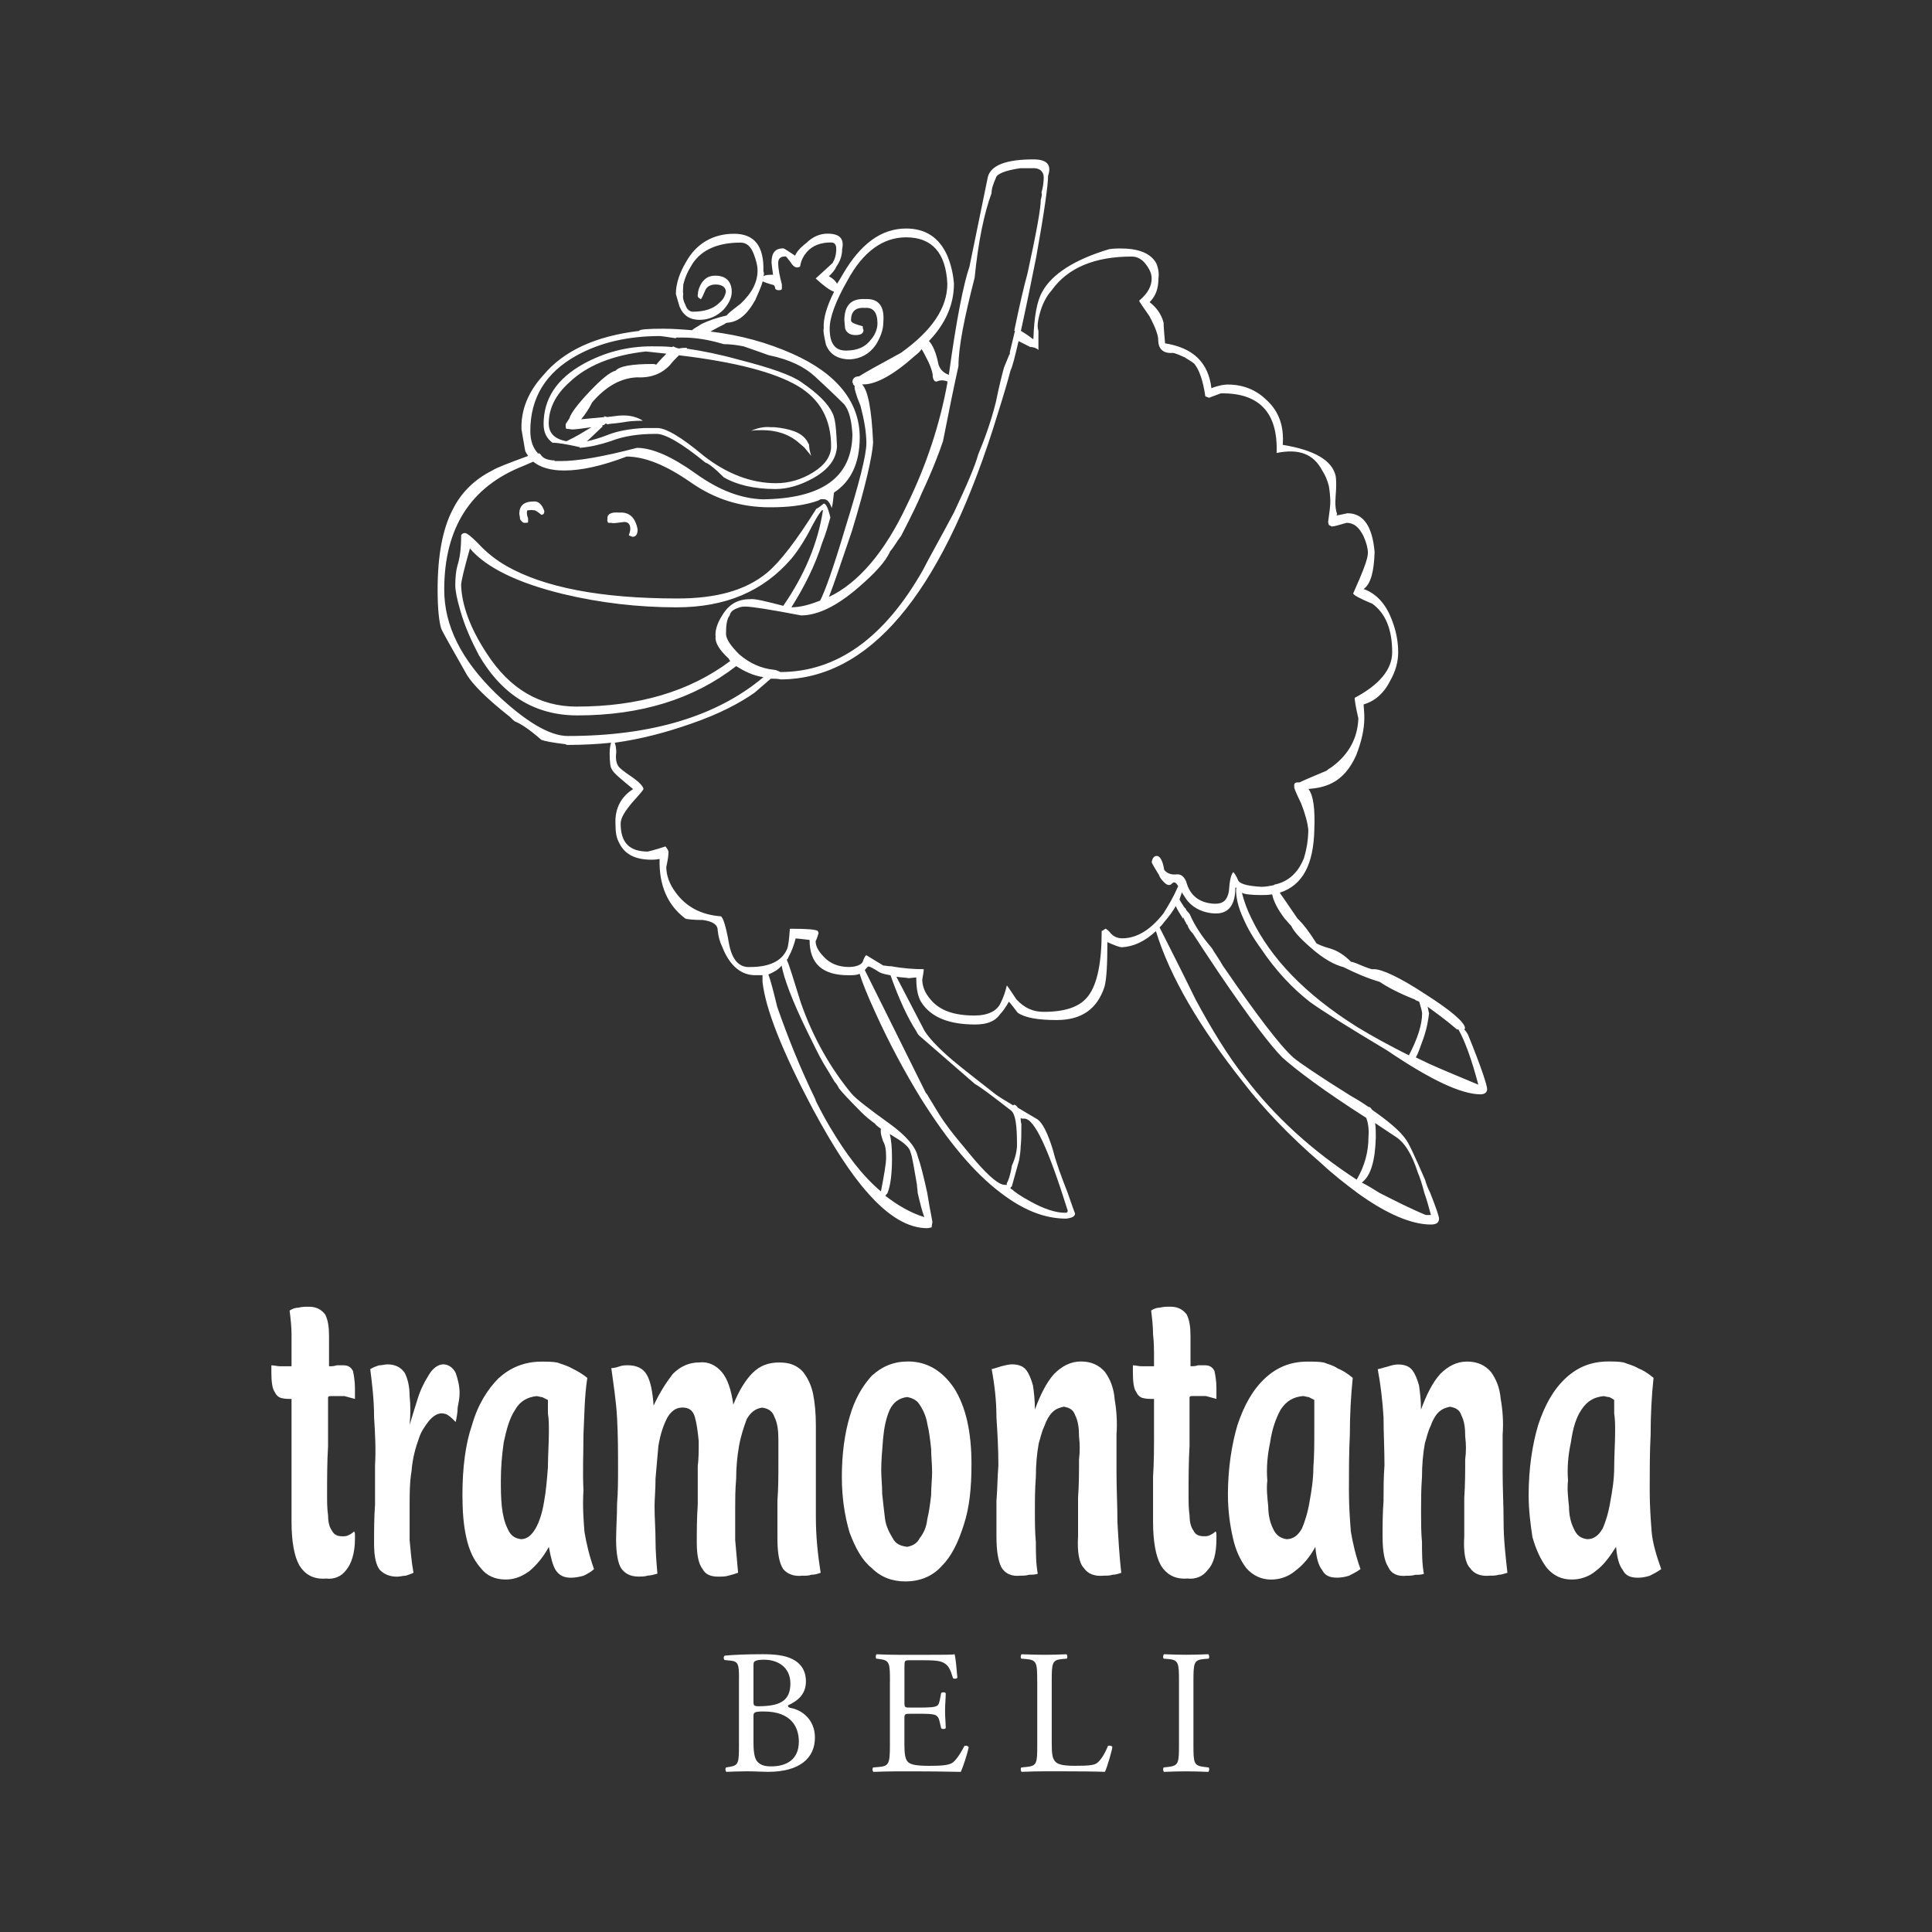<svg xmlns="http://www.w3.org/2000/svg" viewBox="0 0 500 500"><rect x="0" y="0" width="500" height="500" fill="#333333" stroke="none"/><defs><style>      .cls-1 {        fill: #fff;      }    </style></defs><g><g id="Layer_1"><path class="cls-1" d="M383.34,283.19c.96,0,1.53-.57,1.53-1.34,0-.95-1.53-5.7-4.95-14.08-.19-.37-.57-.95-.95-1.33h-1.52c1.71,3.04,3.43,7.8,5.14,14.27-4.57-1.91-8.75-3.62-12.56-5.33-1.14-.58-2.48-1.14-3.61-1.72.57-.96,1.14-2.67,1.9-4.76.95-2.66,1.33-4.95,1.52-6.66-.19-.57-.19-1.14-.39-1.71,2.1,1.53,4.76,3.42,7.62,5.9h1.9l.19-.38c-.19-1.52-3.42-4.38-10.28-8.76-6.66-4.38-11.23-6.47-13.32-6.47h-.57c-1.33-.38-2.67-.95-4-1.52-.57-.19-.95-.38-1.33-.38-1.72-1.71-3.43-2.85-5.33-3.42-2.09-.57-3.23-1.14-3.61-1.34-1.9-3.04-3.43-4.94-4.38-5.9-.19-.19-.38-.38-.57-.57-2.1-3.05-3.62-5.33-4.57-6.66,5.89-1.9,8.75-7.23,8.95-16.37.19-5.14-.19-8.75-1.53-10.47,2.29-.19,4.2-.57,6.09-1.52,2.66-1.33,4.76-3.81,6.28-7.23,1.33-3.42,2.1-6.66,2.1-9.71,0-1.52-.19-2.85-.19-3.42,2.67-.76,5.14-2.67,6.86-6.09,1.52-2.66,2.09-5.14,2.09-7.42,0-2.86-.57-5.71-1.71-8.56-1.53-3.99-4-6.66-7.24-7.8,1.91-1.34,2.67-4.57,2.85-9.52-.56-6.66-2.85-10.09-7.04-10.09-1.71.38-2.66.57-2.85.57l.19-.38c-.39-.96-.57-2.48-.39-4.57.2-2.48.2-4.19,0-5.33-.95-3.99-5.51-6.66-13.69-7.99.37-4.76-.96-8.57-4-11.42-2.85-2.86-6.28-4.19-10.28-4.19-.76,0-2.28.19-4.18.95-.77-6.66-4.76-10.47-11.99-11.61-.19-2.28-.38-4.19-.38-5.33-.58-2.28-1.91-4-3.62-5.33,1.53-1.53,2.28-3.43,2.28-6.1.19-1.33,0-2.66-.57-4-1.52-2.67-4.75-3.8-9.32-3.8-1.91,0-2.86.19-2.86.19-8.95,2.66-14.85,6.47-17.32,11.04-1.33,2.29-2.09,6.28-2.29,12.18h-.19c-.95-.76-2.09-1.52-3.04-2.09,1.34-6.09,2.67-12.56,3.99-19.23,2.09-11.61,3.05-18.65,3.05-20.94l-1.14.57c0,1.14-.19,2.47-.57,3.81.19.57,0,1.14-.19,1.9,0,2.28-1.15,8.56-3.43,19.03-.95,3.42-2.09,8.37-3.43,14.84h.19c-.57,2.28-.95,3.99-1.33,5.51v.58q-.19,0-.19.19c-.38.96-.77,1.9-1.33,3.24-.57,2.09-1.33,5.14-2.1,8.94-1.33,5.33-3.04,9.89-4.56,13.51-.77,2.86-2.86,7.81-6.28,15.04-3.62,6.85-6.47,11.8-8,14.85-9.9,17.51-22.26,26.46-36.92,26.46-.76-.38-1.33-.58-1.71-.58-3.42-.38-6.28-1.71-8.95-3.99-2.28-2.28-3.42-4-3.42-5.33,0-2.09.19-3.81.96-4.76.18-.96.95-1.52,2.09-1.9.38-.19.95-.38,1.91-.38,1.71,0,6.47.76,14.46,2.29,4.19,0,9.14-2.29,14.85-7.24,4.19-3.61,7.05-6.66,8.19-9.32,1.14-1.33,1.9-2.86,2.85-4,2.85-5.52,4.57-9.13,5.33-11.04,2.86-6.09,4.57-10.66,5.52-13.51,1.53-7.81,2.86-14.28,4-19.42,0-4.94,1.53-12.56,4.18-22.84.96-9.52,2.48-16.75,4.38-21.89,0-1.15.39-2.28,1.14-4,.19-.95,2.29-1.9,6.28-2.47h2.86c2.09-.19,3.23.76,3.23,2.47l1.14-.57c.95-2.85-.38-4.19-3.81-4.19-7.04,0-11.03,1.52-11.8,4.57-.56,2.66-2.09,10.28-4.76,23.22-1.52,4.37-3.42,13.89-5.33,27.98l-.38,1.71v.38c-1.9,10.47-5.33,21.12-10.47,31.59-5.71,12.18-12.56,20.17-20.18,23.79,1.34-3.43,3.24-9.14,5.91-16.94,3.61-11.8,5.33-19.6,5.52-23.03-.38-8.57-1.33-13.51-2.86-15.04h.38c3.24,0,7.81-2.47,13.32-7.42.76-.57,1.34-1.14,1.71-1.71.38.57.76,1.33,1.14,2.09,1.15,2.09,1.52,3.43,1.71,4.37,0,1.53.57,2.1,1.14,1.91.77-.38,1.72-.38,2.67,0l.38-1.71c-1.53-.57-2.28-1.52-2.67-2.66-.57-3.04-1.52-5.14-2.47-6.09,4.37-4.57,6.47-9.52,6.47-14.85-.19-2.47-.76-4.95-1.71-7.23-2.1-4.76-5.71-7.04-10.66-7.04-6.47,0-11.8,4-16.37,11.8-.57.95-.95,1.71-1.52,2.47-.57-.95-1.34-1.52-2.1-1.9.76-.76,1.53-1.52,1.9-2.47.96-1.33,1.53-2.86,1.53-4.57.57-2.66-.57-4-3.81-4-1.9,0-3.8.76-5.52,2.47-1.52,1.14-2.47,2.28-2.85,3.23-1.72-1.14-2.85-1.9-3.04-1.9-2.09,0-3.05,1.14-3.05,3.61,0,.56.2,1.71.39,3.23-1.14,0-1.91,0-2.48.38l-.19,1.33c.38.19,1.33.57,2.85.96.19.19.38.56.38.95.19.19.38.38.95.38s.77-.19.77-.38v-1.14c-.57-2.1-.95-4-.95-5.52,0-1.14.57-1.71,1.9-1.71.19,0,.57.57,1.33,1.53.57.95,1.14,1.33,1.71,1.33.38,0,.76-.19.76-.38.19-1.34.76-2.48,1.71-3.62,1.52-1.71,3.61-2.47,6.27-2.47.96,0,1.34.57,1.34,1.71,0,1.52-.38,2.66-.95,3.61-.57.57-2.09,1.9-4.37,4,2.09,1.91,3.61,3.05,4.76,3.43-1.91,3.81-2.86,7.04-2.67,9.52-.19.38,0,1.71.57,4.18.95,2.48,3.05,3.81,6.28,3.81,2.66-.19,4.95-1.33,6.66-3.81,1.14-1.9,1.9-3.8,1.9-5.71.38-4.19-1.14-6.28-4.75-6.09-3.62-.19-5.33,1.71-5.33,5.51l.19,2.1c.38,1.14,1.33,1.71,2.67,1.71s2.09-.38,2.09-1.33c-.19-.38-.19-.57-.19-.95-2.09-.57-3.04-.95-3.04-1.52,0-2.28,1.14-3.43,3.62-3.23,2.09-.19,3.23,1.14,3.23,4,0,1.33-.56,2.85-1.52,3.99-1.52,2.1-3.61,3.05-6.66,3.05-2.86,0-4.19-1.9-4.19-5.71,0-2.86,1.53-7.04,4.57-12.37,4-7.42,9.13-11.23,15.22-11.23,6.66,0,10.28,4,10.66,11.99,0,6.29-4,12.19-12,17.9-5.52,3.04-9.13,4.95-10.84,6.09-1.14,0-1.72.57-1.72,1.53l.19.38v.19l.38.38v.57c0,.19.38,1.91,1.52,4.57.95,3.62,1.52,6.85,1.52,9.7,0,3.05-1.9,10.48-5.51,22.08-3.05,10.28-5.33,16.56-6.47,18.65-2.47.95-4.95,1.72-7.42,1.72,3.23-5.14,6.09-10.66,7.99-16.76.95-2.28,1.52-4.56,2.09-6.47-.57-2.47-1.14-3.61-1.72-3.61-.76.57-1.33,1.14-1.9,1.33l1.52.38h.19c-1.33,8.57-4.76,16.75-10.28,24.75-4.38-1.14-7.42-1.9-8.57-1.72-3.24,0-5.51,1.33-7.23,4.19-1.33,2.09-1.9,4-1.71,5.52-.19,1.53.95,3.43,3.43,5.71,0,.19.19.38.37.57-10.65,8-23.98,11.81-39.77,11.81-9.52,0-17.32-4.57-23.23-13.71-4.38-6.66-6.47-12.56-6.66-17.7,0-.95.76-4.19,2.28-9.51,4.19,4.94,12.37,8.94,24.17,11.8,9.52,2.28,19.41,3.43,29.31,3.43,12.75,0,22.46-4.19,29.69-12.56,1.9-2.28,3.8-5.33,5.52-8.76,1.33-2.48,2.28-3.81,2.48-3.81l-1.52-.38c-5.13,8.18-9.33,13.7-12.75,16.56-5.52,4.57-13.13,6.66-23.22,6.66-19.8,0-34.45-2.86-44.16-8.37-2.67-1.53-5.14-3.43-7.42-5.9-1.71-1.72-2.85-2.67-3.42-2.67-.38,0-.76.19-.95.57,0,3.62-.38,6.09-.95,7.8-.38,1.34-.57,3.24-.57,5.14,0,1.34.38,3.43,1.33,6.66,1.14,4,2.86,7.8,4.76,11.42,6.09,10.47,14.65,15.61,25.5,15.61,16.37,0,30.07-4.18,41.11-12.76,2.1,1.34,4.38,2.48,7.05,2.86-11.99,10.09-28.93,15.23-50.63,15.23-4.76,0-11.04-3.81-18.65-11.04-8.95-8.75-13.33-17.51-13.33-26.83,0-15.99,6.86-26.65,20.37-31.98.95-.38,1.71-.76,2.66-1.14,1.9,1.52,4.57,2.28,7.99,2.28,4.38,0,9.71-1.14,16.18-3.61,4.76,0,10.28,2.28,16.56,6.66,6.28,4.38,12.94,6.47,20.55,6.47,4.38,0,7.99-.38,11.23-1.33.57-.19,1.33-.38,1.9-.76h.57-.19.38c.95,0,1.52.76,2.1,2.28.38-1.52.38-2.85.57-4,4.38-2.85,6.66-7.61,6.66-14.28,0-9.13-5.9-16.56-17.52-21.69-6.47-2.86-13.32-4.76-21.12-5.71,1.34-.76,2.48-1.33,3.62-1.9.19-.19.57-.38.76-.38,2.86-.19,5.13-2.09,7.24-5.9.76-1.71,1.52-3.42,1.9-4.76l.19-1.33c.19-.57.19-.95,0-1.33.19-6.47-2.28-9.7-7.61-9.7s-9.71,2.47-12.37,7.23c-1.71,2.86-2.67,5.71-2.67,8.38l.95,3.24c.95,2.28,2.66,3.43,5.14,3.43s4.57-.96,6.28-2.67c1.34-1.52,2.09-3.05,2.09-4.57,0-2.67-1.52-4.19-4.18-4.19-1.72,0-2.67.57-3.62,1.9-.57.95-.95,1.9-.95,2.86-.19.56,0,.95.76,1.33.19-.19.57-.96,1.14-2.29.38-.95,1.33-1.52,2.67-1.52,1.71,0,2.66.75,2.66,1.9-.19.95-.57,1.91-1.71,2.86-1.52,1.52-3.8,2.28-6.85,2.28-.76,0-1.52-.57-1.9-1.71-.56-1.14-.75-1.9-.56-2.85-.19-.76,0-1.52,0-2.47.38-1.53.95-3.05,1.9-4.57,2.28-4.19,6.66-6.28,12.94-6.28,1.52,0,2.66.96,3.43,3.05.57,1.52.95,2.86.95,4.19,0,2.86-1.33,5.71-4.38,8.57-1.71,1.33-3.04,2.28-3.62,3.05-2.47.57-4.76,1.33-6.66,2.29-.76.57-1.71.95-2.28,1.52-2.47-.19-4.77-.38-7.23-.38l-.95,1.9c.19,0,1.52.19,4,.57v-.19h1.71c3.43,0,6.85.57,10.66,1.71,1.53,0,3.23.19,5.14.57,3.23,1.14,5.52,1.91,6.47,2.28,5.52,1.14,9.32,3.05,11.99,5.52,4.75,4.38,7.23,6.85,7.61,7.24,1.33,1.71,1.9,4.38,2.09,7.8-.18,11.04-7.8,16.56-23.22,16.75-5.52-.19-11.23-2.29-17.32-6.66-6.09-4.37-11.23-6.66-15.23-6.66-8.76,2.29-15.22,3.42-19.8,3.42h-1.52v-.19h-.57c-1.52-.19-2.47-.57-3.04-1.53-.19-.19-.38-.19-.38-.37l-.19.19c-1.33-1.33-2.09-3.23-2.09-5.91,0-8.56,3.99-15.03,11.8-19.41,6.09-3.42,13.32-5.14,21.89-5.14l.95-1.9c-4.38,0-6.47.19-6.47.57-11.23,1.33-19.61,5.13-24.93,11.61-3.81,4.18-5.72,8.95-5.52,13.89,0,.19.38,2.09.95,5.52.19.57.57.95.75,1.34-5.13,1.9-8.18,3.04-9.32,3.8-4.57,2.28-7.99,5.71-10.09,9.9-2.67,4.95-4,11.99-4,20.94,0,4.94.38,8.37.95,10.08.38.95,2.67,4.95,6.66,11.99,1.52,2.48,5.13,6.09,10.66,10.47.57.38.95.95,1.71,1.52,1.52.57,3.8,2.09,6.85,4.76.96.38,3.04.76,6.28,1.14.19.19.38.19.57.19,3.8,0,7.61-.19,11.23-.57h.95c6.85-.95,13.32-2.67,19.8-4.95,7.23-2.48,12.56-5.33,16.37-8,1.33-1.14,2.85-2.47,4.19-3.62.95,0,1.71,0,2.66.19,22.65-.19,40.92-21.51,54.82-64.72,1.52-4.94,3.23-10.08,4.56-15.22.57-1.15,1.14-3.62,2.09-7.62.75.38,1.91.95,3.04,1.53.95,0,1.72.38,2.1.76v-4.94c-.2-.57-.2-1.14-.2-1.33,0-.76.2-1.91.57-3.24.57-2.09,1.52-4.19,3.04-5.9,4.19-5.9,11.22-8.76,20.74-8.76,1.53,0,2.86.76,4,2.48.76,1.14,1.15,2.09,1.15,3.23,0,1.91-.96,3.81-3.24,5.72,0,.19.95,1.52,2.66,3.99,1.53,2.86,2.28,4.95,2.28,6.1,0,2.47,1.34,3.61,3.8,3.42.38,0,1.34.38,3.05,1.14,1.52.95,2.48,1.52,2.67,1.9,1.14,1.52,2.09,4.18,2.67,8.19l.95.38,3.04-1.14c10.09-.19,14.85,5.14,14.46,15.42,5.72-1.15,9.52.19,11.81,4.56.76,1.15,1.33,2.48,1.71,4,.19,1.14.38,2.67.38,4.19,0,.76-.19,2.47-.57,5.14l.2.76.76.38c.57,0,1.9-.38,3.81-.95,1.9,0,3.23,1.14,4.38,3.42.77,1.71,1.15,3.24,1.15,4.38,0,1.52-1.34,4.95-3.81,10.47,0,.39,1.7,1.33,4.95,2.67,3.43,2.47,5.14,6.66,5.14,12.56,0,4.38-3.24,8.38-9.71,11.8,0,.38.19,2.09.96,5.32-.2,5.14-2.48,9.33-6.86,12.56-.57.38-.96.57-1.33.95-3.61,1.53-5.89,2.48-7.04,3.05h-.57c-.57,0-.96.38-.77,1.14-.19,0,.38,1.52,1.71,4.18,1.14,2.86,1.71,5.14,1.9,6.85,0,2.48-.38,4.95-1.13,7.43-1.53,3.8-4,6.09-7.62,6.85,0,0-.19.19-.38.19-.96.19-1.91.38-3.05.38-3.04-.19-5.14-.57-5.9-1.51-.56-1.34-.96-1.91-1.33-2.3-.57.57-.95,2.1-1.14,4.95-.38,2.29-1.52,3.24-3.43,3.24h-.38c-3.8-.2-6.28-2.09-7.23-5.71-.57-1.33-1.33-1.9-2.28-1.9-1.52.19-2.66-.19-3.42-1.14-.38-2.48-1.15-3.62-1.9-3.62s-1.14.58-1.34,1.53c0,.38.76,1.52,1.9,3.43.19.57.57,1.14,1.34,1.9.76.76,1.52.95,2.09.19.57-.38.95-.19,1.53.76-1.15,2.67-2.48,4.95-3.8,7.04-3.24,4.18-6.85,6.47-10.67,6.47-1.14,0-2.09-.38-2.85-1.14-.76-.96-1.33-1.34-1.52-1.34-.57.38-.77.57-.96.57,0,8.18-1.14,13.7-3.42,16.75-2.09,2.86-5.9,4.19-11.61,4.19-2.67,0-4.94-.95-7.04-3.23-1.53-2.28-2.28-3.42-2.48-3.61-.38,1.71-.95,3.23-1.52,4.37-.95,2.29-3.43,3.42-6.86,3.42-5.32,0-8.94-1.32-11.22-3.99-1.52-1.72-2.28-3.43-2.28-5.33.19-1.14.38-2.09.38-2.67-2.47,0-5.33-.19-8.38-.76h-.19c-.76,0-1.33-.19-1.9-.19l-4.38-2.66c-.19,0-.57.57-.95,1.71-.38.76-1.71,1.33-3.62,1.33-2.67,0-4.95-.95-6.47-2.67-1.52-1.52-2.09-2.86-2.09-3.99.38-.76.57-1.52.76-2.09l-.19-.57c-.57-.38-2.67-.57-6.47-.57h-.77c-.19,2.67-.38,4.57-.76,5.33-1.33,3.05-4.57,4.57-9.52,4.57-2.86.19-4.76-1.9-5.51-6.28-.77-4.38-1.53-6.66-2.1-6.85-5.14-.38-8.94-2.48-11.61-6.09-1.71-2.28-2.48-4.57-2.48-6.66.38-1.71.57-3.04.57-3.81,0-.38-.19-.76-.77-1.52-2.85.95-4.57,1.33-4.57,1.33-4.75,0-7.04-2.28-7.04-7.23,0-1.52,1.14-3.24,3.04-5.52,1.9-2.09,2.86-3.24,2.86-3.43,0-.57-.96-1.71-2.86-3.04-2.28-1.52-3.43-2.48-3.61-2.86-.57-.76-.77-1.9-.57-3.62,0-1.14-.19-1.9-.38-2.47h-.95c-.19.57-.38,1.52-.38,2.67,0,2.29.19,3.81.57,4.19.38.95,2.28,2.48,5.51,5.14-3.04,1.91-4.76,4.95-4.57,8.95,0,2.09.19,3.61.95,4.95,1.34,2.86,4,4.38,8.37,4.38.38,0,1.14,0,2.1-.19-.19,6.85,2.09,11.99,6.65,15.41.38.19,2.1.38,4.57.38,2.47.38,3.81,1.14,3.81,2.66.19,1.72.57,3.05,1.14,4.19,1.91,4.95,4.95,7.61,8.95,7.43h1.52l1.52-.19c1.33-.57,2.47-1.14,3.42-2.29.57,3.24,2.66,8.95,6.66,17.13,1.52,3.05,2.85,5.9,4.19,8.19.57.95,1.52,2.47,2.86,4.75.38.38.76.95,1.14,1.71.57.76,2.47,2.86,5.9,6.28.95.95,2.1,1.91,3.43,2.86.19.38.76.76,1.52,1.33-.19,1.15.19,2.09.57,3.24.58.96.77,2.28.77,4.19,0,1.71-.58,4.76-1.34,8.76l1.15,1.14c.19-.38.38-.38.57-.76.76-1.9,1.14-4.94,1.14-8.94,0-2.86-.19-4.76-.57-6.29.57.38.95.57,1.52.96,2.28,1.33,3.61,2.66,3.8,3.61.58,1.53.96,4.38,1.71,8.57,0,.57.19,1.52.19,2.09.57,2.48,1.14,4.77,1.71,6.28-3.62-1.14-6.85-3.04-10.08-5.52l-1.15-1.14c-4.76-4-8.95-9.52-13.13-16.56-1.14-1.9-2.28-4-3.43-6.28-.19-.38-.38-.76-.38-.95-3.81-7.81-7.05-15.81-9.9-23.98-.96-4-1.71-6.85-2.28-8.37l-1.52.19v1.71c.76,7.04,5.14,18.09,13.13,33.12,4.94,9.14,9.52,16.37,14.09,21.5,5.33,6.09,10.47,9.14,15.42,9.14.38,0,.76-.19,1.13-.19,0-.57.19-.95.19-1.52-.57-2.86-.95-5.14-1.33-7.43-.96-4.37-1.72-7.42-2.48-9.51-.57-2.48-3.04-5.33-7.23-8.37-5.33-3.81-8.76-6.47-9.89-7.81-5.34-6.47-9.9-14.28-13.14-23.6-1.9-6.09-3.04-9.89-3.61-11.03.19-.19.38-.38.38-.58.95-1.71,1.53-3.42,1.91-4.94.57,0,1.71.19,3.61.38,0,6.09,3.24,9.14,10.09,9.14,1.14,0,2.09,0,2.86-.38.57,1.9,1.9,5.33,4,9.89,3.61,7.99,7.61,15.42,11.8,22.27,7.04,11.23,13.89,19.42,20.74,24.55,5.71,4.38,11.23,6.66,16.94,6.66l-.38-1.52c-2.29,0-5.33-.95-8.75-2.85-2.86-1.53-4.38-2.67-4.95-3.24-.19,0-.38-.19-.38-.38,0,0,.19-.19.38-.38l1.9-6.85c.19-1.15.38-2.48.38-3.43l-.95-.37c0,1.33-.38,3.23-1.33,5.32-.38,2.47-.95,4-1.33,4.57v.57c0-.19-.19-.19-.19-.19h-.37c-1.34,0-3.81-1.91-7.43-6.09-1.14-1.33-2.09-2.48-2.86-3.43-1.91-2.28-3.81-4.57-5.52-7.05-1.33-1.9-2.47-3.99-3.8-6.09-.2-.37-.38-.76-.77-1.14-8.76-17.7-14.09-28.36-15.79-31.78.57-.76.95-.95.95-.95.19,0,1.14.38,2.85,1.52.76.38,1.72.57,2.85.77,2.29,6.47,4.57,11.22,6.67,14.46.18.38.37.76.76,1.15l14.46,12.56c1.14.57,4.19,2.85,9.33,6.85,1.14.95,1.52,3.8,1.52,8.95l.95.37c.18-1.52.18-3.62.18-5.9-.18-.57-.18-.95-.18-1.53q.18.19.38.19h.57c2.66,0,6.27,7.99,11.22,23.79,0,.57-.19.57-.76.57l.38,1.52c1.53-.19,2.28-.57,2.28-1.33-.75-1.9-1.33-3.8-1.9-5.33-1.71-4.37-3.05-7.99-3.8-11.03-1.33-4.37-2.67-7.04-4-7.99-1.9-1.15-3.61-2.1-5.14-3.05-.19-.38-.57-.76-.96-.76l-.19.19c-2.27-1.34-3.8-2.29-4.56-2.86-5.14-4-8.76-6.85-11.04-8.75-3.81-3.23-6.28-5.9-7.42-7.8l-7.23-13.9c.96.19,2.09.19,3.24.38l1.91-.19c0,2.85.37,4.95,1.33,6.47,2.48,3.8,7.04,5.71,13.89,5.71,3.05,0,5.14-.76,6.47-2.66.76-.77,1.52-1.91,2.28-3.24.38.38,1.14,1.33,2.28,2.85,1.9,1.33,5.33,1.9,10.08,1.9,6.47,0,10.47-2.85,12.37-8.56.57-2.09.76-5.9.76-11.61,1.71.77,3.05,1.33,3.8,1.33,3.05-.19,5.91-1.52,8.76-4.18,3.62,11.8,11.23,24.75,22.65,39.2l.38-1.33c-4.37-5.52-8.56-12.37-12.76-20.17-3.99-8.19-7.23-14.47-9.32-18.65.38-.38.76-.77,1.15-1.34,1.33-1.52,2.28-2.85,3.04-4.19.38.95,1.15,2.09,2.1,3.61l-.2-.38v-.38c.2.38.38.95.76,1.53,0,.19.19.38.38.56.38,1.15.96,1.72,1.34,2.1,1.71,2.66,3.99,6.09,6.66,10.09,7.99,11.8,13.52,19.03,16.56,22.08,3.62,3.24,10.66,8.56,21.7,15.61.38.96.76,2.67.57,4.95,0,3.8-.95,7.43-3.05,11.04-11.41-7.43-21.13-16.18-28.93-26.46l-.38,1.33c5.13,6.66,11.8,13.7,19.98,20.75,3.24,3.04,6.47,5.52,9.51,7.8,7.62,5.52,14.09,8.19,19.03,8.19,1.53,0,2.1-.57,2.1-1.53,0-.57-.77-2.85-2.28-6.66h-1.52c.56,1.53,1.14,3.62,1.71,5.72h-1.33c-4.18-1.72-8.18-3.8-11.99-5.72-1.52-.95-3.04-1.9-4.57-2.67,2.29-1.71,3.43-5.51,3.62-11.6,0-1.52,0-2.67-.19-3.8,1.71,1.14,3.43,2.28,5.14,3.42,2.48,1.52,4.37,4.57,5.9,9.33.57,1.33,1.13,3.05,1.71,5.32h1.52c-.58-1.14-.96-2.09-1.34-3.42-2.67-6.09-4.19-9.52-5.14-10.66-1.34-1.9-4.19-4.37-8.56-7.42-.38-.57-.57-.76-.96-.76-1.33-.95-2.86-1.9-4.56-2.85-8.56-5.33-13.51-8.76-14.85-9.9-3.42-3.04-9.51-11.03-18.26-23.79-.96-1.71-2.1-3.24-2.86-4.57-2.66-3.05-4.56-6.09-5.71-8.76-.19-.38-.57-.57-.76-.95-.19,0-.19-.19-.19-.37-.38-.38-.57-.57-.76-.95-.38-.58-.76-1.14-.94-1.53.19-.75.56-1.33.56-1.9.76,1.14,1.33,2.09,1.71,2.47,1.72,1.9,4.01,2.85,6.67,3.04h.57c3.23,0,4.95-2.28,4.95-6.66h.38c-.19.19-.19.38-.19.57l1.52.76c.76.38,2.48.57,4.95.57.96,0,1.9,0,2.86-.19.38,1.91,1.52,4,3.24,6.28.57.57.95,1.15,1.71,1.9.57,1.33,2.28,3.24,5.14,5.71,3.24,2.86,6.09,4.38,8.37,4.95,3.04,1.52,6.08,2.85,9.32,3.8,1.71,1.15,4.76,2.86,9.13,4.57.2.19.58.38,1.15.57.38,1.33.75,2.47.75,3.04,0,2.85-1.13,6.47-3.42,10.85-4.94-2.48-9.51-4.95-13.52-7.42-13.32-8.38-22.26-17.7-27.21-27.98-1.14-2.28-1.9-4.37-2.48-6.66l-1.52-.76c0,2.09.56,4.57,1.9,7.42.96,2.29,2.48,4.95,4.57,7.81,3.81,5.71,8.18,10.28,12.56,13.71,3.42,2.47,10.08,6.65,19.98,12.56,11.23,7.61,19.22,11.42,24.36,11.42"></path><path class="cls-1" d="M157.23,134.36c-.19.38,0,.57.19.95h.76c.57.19,1.52,0,3.04-.19,1.14-.18,1.9.38,1.9,1.72,0,.57-.19,1.14-.38,1.71l.95.38c.95,0,1.33-.76,1.33-1.9-.57-3.04-2.09-4.57-4.76-4.37-2.09-.19-3.23.38-3.04,1.71"></path><path class="cls-1" d="M138.01,132.07c.38-.19,1.14.38,2.09,1.15.57,0,.77-.38.77-.95-.58-1.71-1.53-2.66-2.86-2.48-2.47,0-3.62,1.14-3.62,3.24,0,.19.19.57.19,1.33.38.57.76.95,1.14.95.57,0,.95,0,.95-.19v-.95c-.38-.95-.38-1.71-.19-2.1.77,0,1.15-.19,1.52,0"></path><path class="cls-1" d="M207.48,98.96c-2.66-1.91-8.19-3.81-16.37-5.9-4.76-1.33-9.52-2.29-13.51-2.86q.19,0,.19-.19c-.57,0-1.33,0-2.09.19-.76-.19-1.14-.38-1.52-.57l-.19.19c-1.9-.19-3.62-.19-5.33-.19-6.28,0-12.18,1.52-17.7,4.57-6.85,3.81-10.28,8.95-10.28,15.61l1.33-.19c0-3.81,1.71-7.43,5.33-10.66,4.57-4.38,11.23-7.05,19.8-8,1.91.19,3.62.38,5.33.57-.76.76-1.71,1.71-2.66,2.86-.38-.19-.57-.19-.95-.19-5.33,0-8.57.57-9.52,1.72-1.52.38-3.8,2.29-6.85,5.51-3.04,3.24-4.76,5.52-5.14,6.86-.57.95-.95,1.33-.95,1.52,0,.76,0,1.15.19,1.15l1.52.18c.57,0,2.29-.18,4.95-.57-1.9,1.14-4,2.48-6.47,3.62-3.05-.57-4.57-2.09-4.57-4.57l-1.33.19c0,2.1.76,3.62,2.28,4.76,1.33,0,3.62.38,7.04,1.14v.19c2.47-.19,5.14-.76,7.99-1.71,3.42-1.34,7.24-1.9,11.61-1.9,2.29-.19,6.67,2.28,12.94,7.42.76.19,2.48,1.52,4.76,3.81,3.23,1.9,7.8,3.04,13.32,3.04,3.23,0,6.47-.95,9.89-2.85,4-2.28,5.9-4.95,6.1-8.18-.2-4.19-.38-7.04-1.15-8.57-1.14-2.47-3.8-5.14-7.99-7.99l-.95.95c5.71,3.43,8.56,8.57,8.56,15.61,0,2.48-1.52,4.75-4.56,6.66-3.04,1.9-6.28,2.86-9.7,2.86-6.48,0-12.76-2.47-18.65-7.04-5.9-4.95-10.08-7.43-12.37-7.24h-3.05c-3.8.2-6.85.76-9.32,1.72-1.9.76-3.81,1.33-5.52,1.72,0-.19.19-.19.19-.19l3.81-3.62v-.38h.38l.38-.38c.19,0,.38,0,.57.19.38-.19,1.52-.19,2.86-.38l1.33-.19c.95-.19,2.47-.38,4.95-.38-1.52-.95-3.42-1.53-6.09-1.33l-3.23.38c-.38-.2-.76-.2-.95-.2,0,0,.19,0,.38.2l-6.09.57c.95-1.15,1.9-2.48,2.85-4.38,3.61-4.19,7.43-6.28,11.61-6.47,3.62.19,6.47-.95,8.56-3.23.57-.76,1.33-1.52,2.28-2.48,14.47,1.72,24.74,4.38,30.84,7.99"></path><path class="cls-1" d="M209.19,114.75c-.19-.38-.38-.76-.57-.95-1.33-1.9-4.19-2.85-8.18-3.24h-.95c-1.72-.19-3.43.19-5.15.95.77-.19,1.72-.19,2.86-.19,3.62,0,6.85.95,9.51,3.24.38.38.95.76,1.52,1.33.57.76,1.14,1.33,1.71,2.09-.39-1.15-.57-2.29-.57-3.05-.19,0-.19-.19-.19-.19"></path><path class="cls-1" d="M427.91,356.57c-1.49-1.24-2.73-1.99-3.98-2.48-1.23-.74-2.49-1-3.72-1.49-1.25-.25-2.48-.25-3.98-.25-4.47,0-7.95,1.49-10.94,4.22-3.23,2.99-5.47,6.96-7.2,12.18-1.49,4.98-2.48,11.19-2.48,18.15,0,3.98.5,7.71.99,10.94,1,3.48,2.24,5.97,3.73,7.95,1.74,1.99,3.73,2.99,6.47,2.99,2.22,0,4.47-.75,6.21-2.24,1.99-1.49,3.48-3.48,5.22-6.22l-3.49-4.71c-.99,1.73-2.23,2.73-3.97,2.73-1.75-.24-2.73-1-3.48-2.73-.75-1.49-1.24-3.48-1.24-5.72-.25-2.48-.5-4.48-.25-6.71-.24-3.23,0-6.47.75-9.93.5-3.48,1.24-6.22,2.74-8.45,1.49-2.23,3.23-3.23,5.72-3.48.25,0,1,.25,1.49.25.5.25,1,.5,1.25.75v3.48c.24,1.49.24,2.98.24,4.72,0,2.98-.24,6.21-.24,9.2,0,3.23-.51,6.21-1.01,8.95-.5,2.99-1.23,5.22-1.99,6.97l3.49,4.71c.25,2.74.74,4.73,1.74,5.97.74,1.49,1.99,1.99,3.97,1.99,1,0,2.25-.25,2.99-.5.99-.5,1.98-1,2.98-1.73-1.24-3.49-2.23-6.72-2.48-9.7-.25-3.23-.5-6.71-.5-10.69,0-4.72,0-9.68.24-14.41,0-4.98.25-9.94.75-14.67"></path><path class="cls-1" d="M298.41,345.38c.25,2,.25,4.23.25,6.46v1.75h-3.24c-.74,0-1.48-.25-2.23-.25v1.99c0,2.24.24,3.97.75,4.72.49,1,.99,1.49,1.74,1.74.99.25,1.73.25,2.98.25v8.45c0,3.98,0,7.96-.25,11.68v11.68c0,5.22.75,8.95,1.98,11.19,1.5,2.49,3.74,3.73,6.96,3.48,1.99.25,3.98-.5,5.22-2.24,1.49-1.49,2.24-4.22,2.24-7.95v-1c0-.49,0-.75-.25-.99-.5.51-1,.75-1.49.99-.5.25-.99.25-1.49.25-1.5,0-2.24-.5-2.73-1.49-.74-1-1-2.49-1-3.98-.25-1.74-.25-3.23-.25-5.22,0-4.22,0-8.44.25-12.68v-12.67c.25-.25.5-.25.75-.25h3.48c.99.25,1.74.5,2.73.74v-2.74c0-1.73-.25-3.23-.5-4.46-.49-1-1.25-1.5-2.49-1.5h-1.74c-.74.25-1.24.25-1.98.25v-7.7c0-2.49-.25-4.22-1-5.72-.99-1.25-2.24-1.99-4.22-1.99-.99,0-1.73,0-2.74.25-.75,0-1.48.25-2.23.75.25,1.98.5,4.22.5,6.2"></path><path class="cls-1" d="M288.47,362.04c-.25-2.98-1.24-5.22-2.49-6.96-1.5-1.74-3.49-2.73-6.22-2.73s-4.97,1.24-6.96,3.22c-1.99,2.24-3.48,5.23-4.97,9.21,0-2.49-.25-4.47-.5-6.22-.5-1.74-.98-2.99-1.74-3.98-.74-.99-1.99-1.49-3.73-1.49-.75,0-1.74.25-2.74.5-.74.25-1.49.49-2.48.74.75,3.98,1.24,8.21,1.24,12.44.25,3.98.5,8.2.5,12.42-.25,3.24-.25,6.22-.5,9.2v9.2c0,3.97.5,6.46,1.24,7.96,1,1.74,2.74,2.49,4.98,2.23.75,0,1.49,0,2.25-.24.74,0,1.48,0,2.22-.25-.49-2.74-.49-5.47-.49-8.21-.25-2.49-.25-5.22-.25-7.95s0-5.72.25-8.94c0-2.99.25-5.96.75-8.7.49-1.49.74-2.98,1.48-4.47.5-1.49,1.25-2.74,1.99-3.48.99-1,1.98-1.24,2.97-1.49,1.5.25,2.49.75,2.99,2.23.74,1.49.99,3.24.99,5.47.24,1.99.24,3.98,0,5.96,0,3.23,0,6.46-.25,9.94v9.94c-.24,3.97.25,6.96,1.5,8.2.99,1.49,2.74,2.24,5.22,1.99.75,0,1.5,0,2.23-.24.75,0,1.5-.25,2.23-.5-.5-4.47-.74-8.7-.99-13.17,0-4.22-.24-8.45-.24-12.92v-9.69c.24-3.23,0-6.46-.5-9.2"></path><path class="cls-1" d="M225.58,356.08c-2.48,2.73-4.47,6.21-5.72,10.69-1.24,4.22-1.99,9.45-1.99,15.41,0,5.47.75,10.18,1.99,14.41,1.49,3.98,3.23,7.21,5.72,9.2,2.49,2.49,5.47,3.48,8.7,3.48,3.73,0,6.96-1.24,9.44-3.98l-5.71-7.2c-.75,1.49-1.99,1.98-3.24,2.23-1.74-.24-2.98-.74-3.73-2.23-.75-1.24-1.73-2.99-1.99-4.97-.25-2-.5-4.23-.74-6.47,0-2.24-.25-4.22-.25-6.21,0-2.48.25-5.22.49-8.2.25-2.74.75-5.22,1.74-7.46,1-1.99,2.49-2.98,4.48-3.23,1.25.25,2.49.74,3.24,1.99.99,1.49,1.73,3.23,1.98,4.97.5,1.99.75,4.22.99,6.46,0,1.99.25,3.98.25,5.97,0,1.74-.25,3.73-.25,5.96-.25,2.24-.5,4.22-.99,6.22-.25,2.24-1,3.73-1.98,4.97l5.71,7.2c2.48-2.49,4.23-5.97,5.71-10.68,1.49-4.48,1.99-9.7,1.99-15.67,0-8.45-1.49-14.91-4.47-19.64-2.99-4.46-6.96-6.95-11.93-6.95-3.73,0-6.71,1.24-9.45,3.73"></path><path class="cls-1" d="M317.79,386.9c0,3.98.51,7.71,1.25,10.94.75,3.48,1.99,5.97,3.48,7.96,1.73,1.99,3.97,2.99,6.46,2.99,2.23,0,4.47-.75,6.21-2.24,2-1.49,3.73-3.48,5.22-6.22l-3.49-4.72c-.99,1.74-2.23,2.73-3.98,2.73-1.5-.24-2.73-.99-3.48-2.73-.75-1.49-1.24-3.48-1.24-5.73-.24-2.48-.5-4.47-.24-6.71-.26-3.23,0-6.47.74-9.94.5-3.49,1.5-6.22,2.73-8.45,1.5-2.24,3.24-3.23,5.73-3.48.49,0,.99.25,1.49.25.48.25.99.49,1.47.75v8.2c0,2.98,0,6.21-.24,9.2,0,3.23-.5,6.21-.99,8.95-.5,2.99-1.25,5.22-1.99,6.97l3.49,4.72c.24,2.74.75,4.73,1.74,5.97.75,1.49,1.99,1.99,3.97,1.99,1,0,2.24-.25,2.98-.5,1-.49,1.99-.99,2.99-1.73-1.25-3.49-1.99-6.72-2.49-9.7-.26-3.23-.5-6.71-.5-10.69,0-4.72,0-9.68.24-14.42,0-4.98.26-9.94.75-14.67-1.49-1.24-2.74-1.99-3.98-2.48-1-.74-2.24-1-3.48-1.49-1.24-.24-2.73-.24-4.22-.24-4.47,0-7.94,1.49-10.93,4.22-3.23,2.99-5.47,6.96-7.22,12.18-1.48,4.98-2.48,11.19-2.48,18.14"></path><path class="cls-1" d="M379.19,371.74c.26,1.99.26,3.98,0,5.97,0,3.23,0,6.46-.24,9.94v9.94c-.25,3.98.24,6.96,1.49,8.2.99,1.49,2.73,2.24,5.21,1.99.75,0,1.5,0,2.24-.24.75,0,1.24-.25,2.23-.5-.5-4.47-.99-8.7-.99-13.17,0-4.22-.25-8.45-.25-12.92v-9.69c.25-3.23,0-6.46-.5-9.2-.24-2.98-1.24-5.22-2.49-6.96-1.48-1.74-3.48-2.73-6.21-2.73s-4.97,1.24-6.96,3.22c-1.99,2.24-3.48,5.22-4.97,9.21,0-2.49-.26-4.48-.5-6.22-.5-1.74-.99-2.98-1.74-3.97-.75-.99-1.99-1.49-3.73-1.49-.75,0-1.74.25-2.49.5-.99.25-1.73.5-2.73.74.75,3.98,1.24,8.21,1.5,12.44,0,3.98.24,8.2.24,12.42-.24,3.24-.24,6.21-.24,9.2-.25,3.23-.25,6.22-.25,9.19,0,3.98.5,6.46,1.49,7.96.76,1.74,2.49,2.49,4.73,2.23.74,0,1.49,0,2.24-.24.74,0,1.49,0,2.23-.25-.49-2.74-.49-5.47-.49-8.21-.24-2.49-.24-5.22-.24-7.95s0-5.72.24-8.94c0-2.99.25-5.96.75-8.71.49-1.48.74-2.98,1.49-4.47.5-1.49,1.24-2.74,1.99-3.48,1-1,1.99-1.24,2.99-1.49,1.49.25,2.48.75,2.98,2.23.75,1.49.99,3.24.99,5.47"></path><path class="cls-1" d="M75.45,345.38v8.21h-2.98c-.74,0-1.49-.25-2.24-.25v1.99c0,2.24.25,3.97.75,4.72.49,1,.99,1.49,1.74,1.74.99.25,1.74.25,2.73.25v31.82c0,5.22.74,8.95,1.99,11.19,1.49,2.49,3.73,3.73,6.96,3.48,1.99.25,3.97-.5,5.22-2.24,1.24-1.49,2.24-4.22,2.24-7.95v-1c0-.49,0-.75-.25-.99-.5.51-.99.75-1.49.99-.5.25-1,.25-1.49.25-1.49,0-2.23-.5-2.74-1.49-.74-1-.99-2.49-.99-3.98-.25-1.74-.25-3.23-.25-5.22,0-4.22,0-8.44.25-12.68v-12.67c.25-.25.49-.25.74-.25h3.48c1,.25,1.74.5,2.74.74v-2.74c0-1.73-.25-3.23-.5-4.46-.49-1-1.24-1.5-2.48-1.5h-1.74c-.74.25-1.25.25-1.99.25v-7.7c0-2.49-.25-4.22-1-5.72-.99-1.25-2.23-1.99-4.22-1.99-1,0-1.74,0-2.74.25-.74,0-1.49.25-2.24.75.25,1.98.5,4.22.5,6.2"></path><path class="cls-1" d="M114.22,365.77c.74,0,1.49.25,1.73.49.75.51,1.25,1,1.99,1.75.25-1.24.5-2.49.5-3.73.24-1.24.5-2.49.5-3.73,0-1.99-.5-3.74-1-5.22-.74-1.49-1.99-2.24-3.24-2.24s-2.73,1-3.72,2.74c-1.25,1.99-2.24,3.98-2.98,6.47-.75,2.49-1.5,4.72-1.99,6.46.25-2.49.25-5.22,0-7.45,0-2.49-.5-4.48-1.24-5.97-1-1.49-2.49-2.24-4.47-2.24-.75,0-1.5.25-2.24.25-.75.25-1.49.5-2.24.99.5,3.97.99,7.96.99,12.44.25,3.98.5,8.2.25,12.42v10.2c-.25,3.23-.25,6.72-.25,10.19,0,3.23.5,5.47,1.49,6.71,1.24,1.24,2.73,1.74,4.48,1.74.74,0,1.49-.25,2.24-.25.74-.25,1.49-.5,1.99-.75-.5-2.73-.75-5.71-1-8.45v-8.71c0-3.23,0-6.21.5-9.2.25-3.23,1-5.96,1.99-8.69.5-1.49,1.5-2.99,2.49-4.23.99-1.24,2.24-1.98,3.23-1.98"></path><path class="cls-1" d="M189.78,363.53c-.5-3.73-1.49-6.72-2.98-8.45-1.49-1.74-3.48-2.73-5.72-2.49-2.74,0-4.97,1-6.96,2.98-1.73,2.24-3.48,4.98-4.97,8.2-.25-3.48-.75-6.21-1.74-7.96-.99-1.74-2.73-2.48-4.97-2.48-.5,0-1.24,0-1.99.25-.75.25-1.49.49-2.24.49.5,3.97,1.24,8.2,1.49,12.93.25,4.72.25,8.71.25,12.92,0,2.98,0,6.21-.25,9.2,0,3.22-.25,6.21-.25,9.44,0,3.48.5,5.97,1.24,7.21,1,1.49,2.49,2.24,4.48,2.24.99,0,1.73,0,2.49-.25.74,0,1.49-.24,2.48-.5-.25-2.98-.49-5.72-.49-8.7,0-2.73-.25-5.72-.25-8.7,0-1.99.25-4.22.25-7.2.24-2.74.49-5.72.74-8.45.5-2.98,1.25-5.22,2.24-7.2,1-1.74,2.24-2.74,3.97-2.74s2.74.74,3.24,2.49c.49,1.74.74,3.73.99,6.21,0,2.49,0,4.48-.25,6.47v9.94c-.25,3.48-.25,6.72-.25,9.94s.5,5.47,1.49,6.72c.74,1.49,2.24,1.99,3.98,1.99.99,0,1.98,0,2.73-.25,1-.24,1.74-.5,2.49-.75-.25-2.98-.49-5.71-.75-8.45v-8.7c0-1.99,0-4.22.25-7.2,0-2.74.25-5.72.74-8.45.5-2.74,1.25-4.96,1.99-6.95.99-1.74,2.24-2.74,3.98-2.99,1.73.24,2.73,1,3.23,2.49.74,1.49.99,3.48.99,5.72v6.22c0,3.23,0,6.46-.25,9.69v9.7c0,3.97.5,6.46,1.49,7.95,1,1.24,2.74,1.99,4.97,1.73,1,0,1.74,0,2.24-.24.99,0,1.74-.25,2.49-.51-.75-4.72-1.24-9.44-1.24-14.41v-23.61c0-3.23-.25-5.96-.75-8.45-.5-2.24-1.49-4.23-2.73-5.71-1.5-1.5-3.23-2.25-5.97-2.25s-4.97.75-6.96,2.74c-1.74,1.74-3.48,4.47-4.97,8.2"></path><path class="cls-1" d="M129.13,356.57c-2.98,2.99-5.47,6.96-6.96,12.18-1.73,4.98-2.49,11.19-2.49,18.15,0,3.98.25,7.71.99,10.94.75,3.48,1.99,5.97,3.73,7.95,1.5,1.99,3.74,2.99,6.47,2.99,2.23,0,4.22-.75,6.21-2.24,1.74-1.49,3.48-3.48,4.97-6.22l-3.48-4.71c-.99,1.73-2.24,2.73-3.73,2.73-1.74-.24-2.73-1-3.48-2.73-.75-1.49-1.25-3.48-1.49-5.72-.25-2.48-.25-4.48-.25-6.71,0-3.23.25-6.47.75-9.93.75-3.48,1.49-6.22,2.98-8.45,1.24-2.23,3.23-3.23,5.47-3.48.49,0,.99.25,1.49.25.49.25.99.5,1.49.75v3.48c.25,1.49.25,2.98.25,4.72,0,2.98-.25,6.21-.25,9.2-.25,3.23-.49,6.21-1,8.95-.49,2.99-1.24,5.22-2.23,6.97l3.48,4.71c.49,2.74.99,4.73,1.74,5.97,1,1.49,2.24,1.99,3.98,1.99,1.24,0,2.24-.25,3.23-.5,1-.5,1.98-1,2.73-1.73-1.24-3.49-1.99-6.72-2.48-9.7-.25-3.23-.5-6.71-.25-10.69-.25-4.72,0-9.68,0-14.41.25-4.98.25-9.94,1-14.67-1.5-1.24-2.99-1.99-3.98-2.48-1.25-.74-2.49-1-3.73-1.49-1.24-.25-2.49-.25-4.22-.25-4.23,0-7.95,1.49-10.94,4.22"></path><path class="cls-1" d="M191.25,434.19c0-3.38-.18-4.25-2.24-4.43l-1.46-.14c-.36-.28-.32-.96.05-1.15,2.47-.22,5.57-.36,9.82-.36,2.88,0,5.63.23,7.68,1.28,1.96.96,3.47,2.78,3.47,5.71,0,3.29-1.92,4.98-4.66,6.26,0,.46.37.6.87.69,2.47.45,6.12,2.74,6.12,7.64,0,5.3-3.93,8.86-12.16,8.86-1.33,0-3.56-.14-5.48-.14s-3.56.09-5.26.14c-.27-.14-.37-.87-.09-1.14l.82-.13c2.42-.41,2.51-.92,2.51-5.72v-17.37ZM195,440.27c0,1.28.04,1.37,2.38,1.28,4.66-.18,7.17-1.55,7.17-5.85s-3.33-6.17-6.81-6.17c-1,0-1.69.09-2.1.27-.46.14-.64.37-.64,1.19v9.27ZM195,450.88c0,1.65.09,3.97.96,4.98.87,1.05,2.24,1.28,3.61,1.28,4.06,0,7.17-1.83,7.17-6.4,0-3.61-1.82-7.81-9.09-7.81-2.46,0-2.65.27-2.65,1.19v6.76Z"></path><path class="cls-1" d="M230.32,435.11c0-4.76-.09-5.44-2.79-5.76l-.73-.09c-.27-.19-.18-1,.09-1.14,1.97.09,3.51.14,5.39.14h8.59c2.93,0,5.62,0,6.17-.14.28.78.55,4.06.73,6.08-.18.28-.91.36-1.14.09-.68-2.15-1.1-3.75-3.47-4.35-.96-.23-2.42-.27-4.43-.27h-3.29c-1.37,0-1.37.09-1.37,1.83v9.14c0,1.28.14,1.28,1.51,1.28h2.65c1.92,0,3.34-.09,3.88-.28.55-.18.87-.45,1.1-1.6l.36-1.87c.23-.28,1-.28,1.19.05,0,1.1-.18,2.88-.18,4.62,0,1.64.18,3.38.18,4.38-.18.32-.96.32-1.19.05l-.41-1.78c-.18-.82-.5-1.51-1.42-1.74-.64-.18-1.73-.23-3.52-.23h-2.65c-1.37,0-1.51.05-1.51,1.23v6.45c0,2.42.14,3.98.87,4.75.55.55,1.51,1.05,5.53,1.05,3.52,0,4.84-.19,5.85-.68.82-.46,2.06-2.06,3.25-4.43.32-.23.96-.09,1.14.32-.32,1.6-1.46,5.12-2.06,6.35-4.12-.09-8.18-.14-12.25-.14h-4.12c-1.96,0-3.52.05-6.21.14-.28-.14-.37-.87-.09-1.14l1.51-.13c2.6-.23,2.83-.92,2.83-5.72v-16.45Z"></path><path class="cls-1" d="M268.43,435.11c0-4.8-.09-5.53-2.97-5.76l-1.14-.09c-.27-.19-.18-1,.09-1.14,2.56.09,4.11.14,5.94.14s3.34-.05,5.63-.14c.27.14.36.96.09,1.14l-1.09.09c-2.7.23-2.79.96-2.79,5.76v15.9c0,2.88.14,4.06.96,4.93.5.5,1.37,1.05,4.98,1.05,3.88,0,4.84-.19,5.58-.59.91-.55,2.1-2.2,3.02-4.53.27-.23,1.14-.05,1.14.28,0,.5-1.28,5.16-1.92,6.4-2.33-.09-6.67-.14-11.38-.14h-4.21c-1.92,0-3.38.05-5.94.14-.27-.14-.36-.87-.09-1.14l1.37-.13c2.65-.28,2.74-.92,2.74-5.72v-16.45Z"></path><path class="cls-1" d="M305.12,435.2c0-4.84-.09-5.62-2.79-5.85l-1.15-.09c-.27-.19-.18-1.01.09-1.15,2.28.09,3.84.14,5.75.14s3.39-.05,5.67-.14c.27.14.36.96.09,1.15l-1.14.09c-2.69.22-2.78,1-2.78,5.85v16.27c0,4.85.09,5.48,2.78,5.81l1.14.13c.27.18.18,1.01-.09,1.15-2.29-.09-3.84-.14-5.67-.14s-3.47.04-5.75.14c-.27-.14-.36-.87-.09-1.15l1.15-.13c2.7-.33,2.79-.96,2.79-5.81v-16.27Z"></path></g></g></svg>